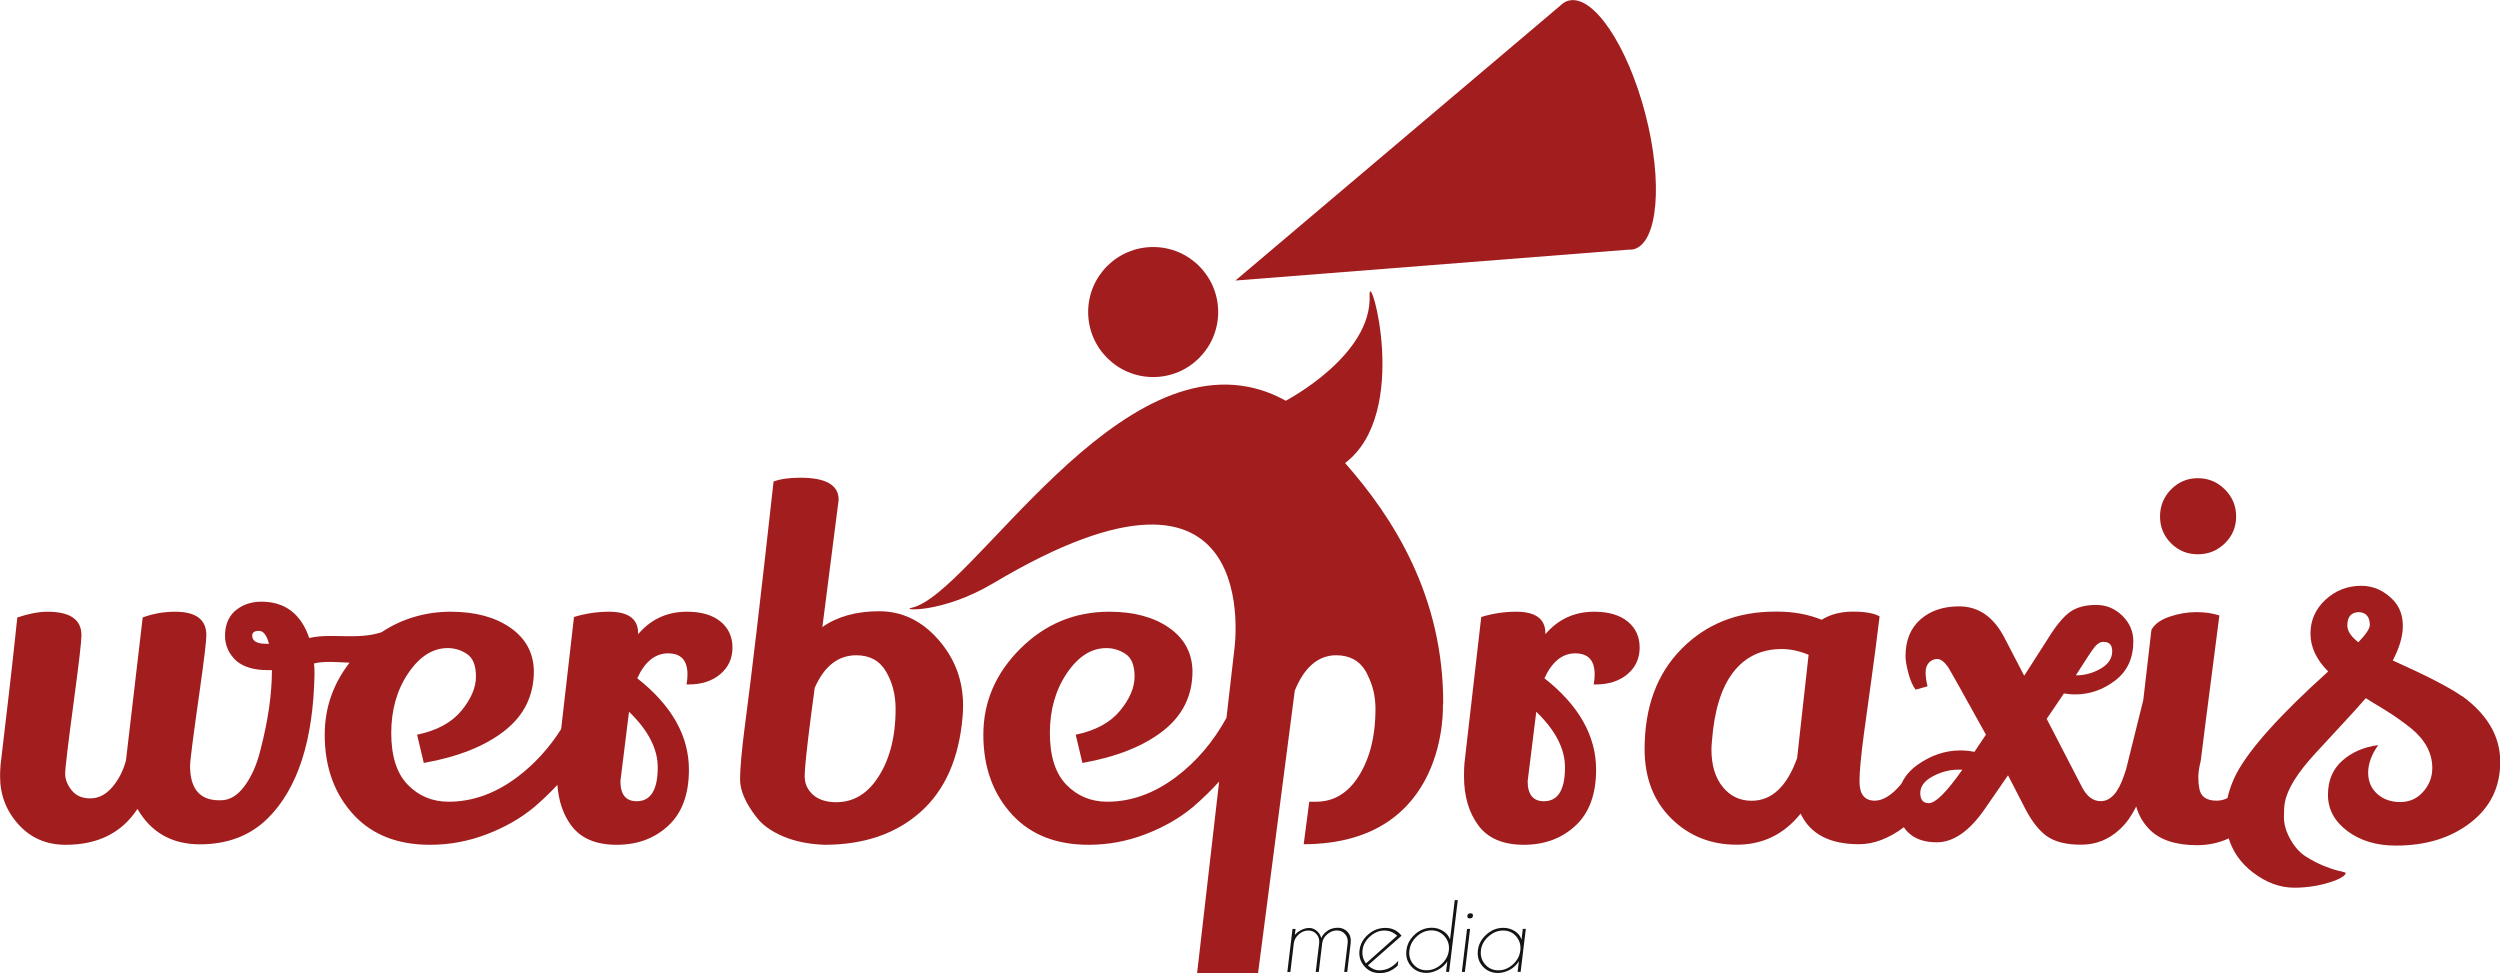 <?xml version="1.0" encoding="UTF-8"?>
<svg id="wp_logo" xmlns="http://www.w3.org/2000/svg" version="1.1" viewBox="0 0 313.42 121.99">
  <!-- Generator: Adobe Illustrator 29.7.0, SVG Export Plug-In . SVG Version: 2.1.1 Build 138)  -->
  <defs>
    <style>
      .st0 {
        fill: #141412;
      }

      .st1 {
        fill: #a21d1e;
      }
    </style>
  </defs>
  <path class="st1" d="M86.12,76.69c-2.48,0-4.52.94-6.12,2.82v-.12c0-1.8-1.22-2.7-3.66-2.7-1.48,0-2.94.22-4.38.66l-1.61,14.06c-1.51,2.37-3.33,4.37-5.46,5.98-2.76,2.08-5.64,3.12-8.64,3.12-2.04,0-3.75-.71-5.13-2.13s-2.07-3.58-2.07-6.48.71-5.4,2.13-7.5c1.42-2.1,3.07-3.15,4.95-3.15.88,0,1.69.25,2.43.75.74.5,1.11,1.44,1.11,2.82s-.61,2.81-1.83,4.29c-1.22,1.48-3.07,2.48-5.55,3l.84,3.54c4.28-.76,7.65-2.1,10.11-4.02,2.46-1.92,3.69-4.42,3.69-7.5-.04-2.28-1.02-4.09-2.94-5.43-1.92-1.34-4.42-2.01-7.5-2.01s-6.11.86-8.65,2.57c-3.03,1.01-6.37.07-9.07.73-1.04-3.04-3.04-4.56-6-4.56-1.36,0-2.5.42-3.42,1.26-.76.76-1.14,1.76-1.14,3s.48,2.3,1.44,3.18c.92.76,2.22,1.14,3.9,1.14h.54c0,3-.48,6.34-1.44,10.02-.44,1.8-1.1,3.3-1.98,4.5-.88,1.2-1.88,1.8-3,1.8h-.18c-2.44,0-3.66-1.44-3.66-4.32,0-.64.4-3.76,1.2-9.36.56-3.96.84-6.3.84-7.02,0-1.96-1.3-2.94-3.9-2.94-1.44,0-2.8.24-4.08.72l-2.1,17.94c-.36,1.32-.94,2.44-1.74,3.36-.8.92-1.71,1.38-2.73,1.38s-1.8-.34-2.34-1.02c-.54-.68-.81-1.37-.81-2.07s.38-3.87,1.14-9.51c.6-4.48.9-7.1.9-7.86,0-1.96-1.42-2.94-4.26-2.94-1.08,0-2.34.24-3.78.72-.56,5.36-1.26,11.52-2.1,18.48-.04.56-.06,1.04-.06,1.44,0,2.32.77,4.33,2.31,6.03s3.51,2.55,5.91,2.55c4.04,0,7.04-1.5,9-4.5,1.72,2.96,4.33,4.44,7.83,4.44s6.35-1.1,8.55-3.3c3.72-3.72,5.66-9.72,5.82-18,0-.6-.02-1.06-.06-1.38,1.33-.31,2.87-.16,4.45-.09-2.06,2.67-3.11,5.67-3.11,9.03,0,4.12,1.24,7.5,3.72,10.14,2.32,2.44,5.48,3.66,9.48,3.66,2.44,0,4.81-.44,7.11-1.32,2.3-.88,4.29-2.02,5.97-3.42,1.07-.92,2.02-1.84,2.89-2.77.15,2,.71,3.7,1.73,5.08,1.2,1.62,3.1,2.43,5.7,2.43s4.76-.8,6.48-2.4c1.72-1.6,2.58-3.94,2.58-7.02,0-4.24-2.16-8.06-6.48-11.46.96-2.08,2.25-3.12,3.87-3.12s2.43.88,2.43,2.64c0,.4-.04.82-.12,1.26h.24c1.64,0,2.97-.43,3.99-1.29s1.53-1.97,1.53-3.33-.5-2.45-1.5-3.27c-1-.82-2.4-1.23-4.2-1.23ZM33.36,80.71c-1.16,0-1.74-.34-1.74-1.02,0-.4.28-.6.84-.6s.98.54,1.26,1.62c-.12,0-.24,0-.36,0ZM82.46,96.19c0,2.84-.88,4.26-2.64,4.26-1.36,0-2.04-.84-2.04-2.52,0-.04.36-2.94,1.08-8.7,2.4,2.32,3.6,4.64,3.6,6.96Z"/>
  <path class="st1" d="M110.21,76.63c-2.86,0-5.23.66-7.11,1.98l2.04-15.96c0-1.84-1.6-2.76-4.8-2.76-1.4,0-2.52.16-3.36.48-1.56,14.12-2.76,24.34-3.6,30.66-.4,3.08-.6,5.31-.6,6.69s.68,2.95,2.04,4.71c.72.96,1.82,1.76,3.3,2.4,1.48.64,3.22,1,5.22,1.08,4.96,0,8.98-1.37,12.06-4.11,3.08-2.74,4.84-6.73,5.28-11.97.04-.48.06-.94.06-1.38,0-3.16-1.04-5.92-3.12-8.28-2.08-2.36-4.55-3.54-7.41-3.54ZM109.88,97.75c-1.32,1.88-3,2.82-5.04,2.82-1.24,0-2.21-.31-2.91-.93-.7-.62-1.05-1.4-1.05-2.34s.26-3.43.78-7.47l.48-3.6c1.2-2.72,2.94-4.08,5.22-4.08,1.68,0,2.92.68,3.72,2.04.8,1.36,1.2,2.92,1.2,4.68,0,3.64-.8,6.6-2.4,8.88Z"/>
  <path class="st1" d="M199.86,76.69c-2.48,0-4.52.94-6.12,2.82v-.12c0-1.8-1.22-2.7-3.66-2.7-1.48,0-2.94.22-4.38.66l-2.1,18.3c-.04.36-.06.92-.06,1.68,0,2.48.6,4.53,1.8,6.15,1.2,1.62,3.1,2.43,5.7,2.43s4.76-.8,6.48-2.4c1.72-1.6,2.58-3.94,2.58-7.02,0-4.24-2.16-8.06-6.48-11.46.96-2.08,2.25-3.12,3.87-3.12s2.43.88,2.43,2.64c0,.4-.04.82-.12,1.26h.24c1.64,0,2.97-.43,3.99-1.29,1.02-.86,1.53-1.97,1.53-3.33s-.5-2.45-1.5-3.27c-1-.82-2.4-1.23-4.2-1.23ZM196.2,96.19c0,2.84-.88,4.26-2.64,4.26-1.36,0-2.04-.84-2.04-2.52,0-.04.36-2.94,1.08-8.7,2.4,2.32,3.6,4.64,3.6,6.96Z"/>
  <path class="st1" d="M275.54,69.49c1.32,0,2.45-.46,3.39-1.38s1.41-2.04,1.41-3.36-.47-2.45-1.41-3.39c-.94-.94-2.07-1.41-3.39-1.41s-2.44.47-3.36,1.41c-.92.94-1.38,2.07-1.38,3.39s.46,2.44,1.38,3.36,2.04,1.38,3.36,1.38Z"/>
  <path class="st1" d="M308.68,87.3c-1.52-1.08-4.42-2.58-8.7-4.5.84-1.6,1.26-3.04,1.26-4.32s-.38-2.34-1.14-3.18c-1.16-1.24-2.52-1.86-4.08-1.86-1.72,0-3.21.58-4.47,1.74s-1.89,2.58-1.89,4.26.74,3.26,2.22,4.74c-6.04,5.44-9.88,9.72-11.52,12.84-.52,1.01-.88,2.02-1.11,3.04-.44.21-.88.32-1.34.32-1.3,0-2.03-.52-2.19-1.56-.08-.4-.12-.87-.12-1.41s.1-1.21.3-2.01c0-.12.78-6.2,2.34-18.24-.84-.28-1.81-.42-2.91-.42s-2.21.19-3.33.57c-1.12.38-1.88.93-2.28,1.65l-1.02,8.8c-1.07,4.31-2.13,8.6-2.15,8.66l-.24.72c-.72,2.2-1.7,3.3-2.94,3.3-.92,0-1.68-.54-2.28-1.62-.28-.52-1.78-3.42-4.5-8.7l2.16-3.18c.56.08,1.02.12,1.38.12,1.84,0,3.52-.58,5.04-1.74s2.28-2.8,2.28-4.92c0-1.24-.46-2.31-1.38-3.21s-2.01-1.35-3.27-1.35-2.29.25-3.09.75c-.8.5-1.68,1.49-2.64,2.97l-3.3,5.16-2.46-4.74c-1.36-2.64-3.26-3.96-5.7-3.96-2,0-3.62.55-4.86,1.65-1.24,1.1-1.86,2.63-1.86,4.59,0,.52.12,1.23.36,2.13s.54,1.59.9,2.07l1.5-.42c-.16-.64-.24-1.22-.24-1.74s.14-.93.42-1.23c.28-.3.63-.45,1.05-.45s.87.34,1.35,1.02c.28.44,1.86,3.26,4.74,8.46l-1.44,2.16c-.6-.12-1.18-.18-1.74-.18-1.92,0-3.73.61-5.43,1.83-.89.64-1.54,1.4-1.96,2.3-.04.05-.08.1-.11.15-1.12,1.34-2.25,2.02-3.25,2.02-1.28,0-1.92-.8-1.92-2.4,0-1.2.18-3.16.54-5.88.16-1.2.44-3.23.84-6.09.4-2.86.78-5.77,1.14-8.73-.68-.4-1.79-.6-3.33-.6s-2.85.34-3.93,1.02c-1.68-.68-3.52-1.02-5.52-1.02h-.36c-4.72,0-8.62,1.56-11.7,4.68s-4.62,7.3-4.62,12.54c0,3.6,1.11,6.5,3.33,8.7,2.22,2.2,4.96,3.3,8.22,3.3s5.93-1.3,8.01-3.9c1.2,2.56,3.64,3.84,7.32,3.84,1.83,0,3.76-.72,5.62-2.13.13.18.26.37.43.54.86.9,2.09,1.35,3.69,1.35,2.08,0,4.08-1.38,6-4.14l2.94-4.26,1.92,3.72c.88,1.8,1.83,3.08,2.85,3.84,1.02.76,2.48,1.14,4.38,1.14s3.55-.67,4.95-2.01c.78-.74,1.43-1.68,1.97-2.78.31,1.1.86,2.06,1.66,2.87,1.3,1.32,3.29,1.98,5.97,1.98,1.43,0,2.75-.29,3.97-.85.51,1.67,1.51,3.1,3.02,4.26,1.68,1.28,3.41,1.92,5.19,1.92s3.49-.3,5.13-.9c.88-.36,1.32-.68,1.32-.96,0-.04-.27-.12-.81-.24-.54-.12-1.18-.33-1.92-.63s-1.49-.69-2.25-1.17c-.76-.48-1.41-1.2-1.95-2.16-.54-.96-.81-1.89-.81-2.79s.04-1.51.12-1.83c.28-1.64,1.54-3.68,3.78-6.12.8-.88,1.88-2.05,3.24-3.51s2.4-2.61,3.12-3.45c.16.08.32.18.48.3.08.04.72.43,1.92,1.17,1.2.74,2.32,1.53,3.36,2.37,1.72,1.44,2.58,3.08,2.58,4.92,0,1.12-.38,2.11-1.14,2.97-.76.86-1.72,1.29-2.88,1.29s-2.12-.34-2.88-1.02c-.76-.68-1.14-1.57-1.14-2.67s.42-2.25,1.26-3.45c-1.8.24-3.3.89-4.5,1.95-1.2,1.06-1.8,2.49-1.8,4.29s.81,3.31,2.43,4.53c1.62,1.22,3.65,1.83,6.09,1.83,3.76,0,6.88-.96,9.36-2.88s3.72-4.46,3.72-7.62-1.58-5.9-4.74-8.22ZM262.61,81.1c.34-.42.71-.63,1.11-.63.76,0,1.12.43,1.08,1.29-.04.86-.54,1.56-1.5,2.1-.96.54-1.98.81-3.06.81,1.24-1.96,2.03-3.15,2.37-3.57ZM225.3,95.05c-1.28,3.56-3.18,5.34-5.7,5.34-1.48,0-2.69-.58-3.63-1.74-.94-1.16-1.41-2.72-1.41-4.68,0-.32.02-.66.06-1.02.28-3.84,1.17-6.73,2.67-8.67,1.5-1.94,3.53-2.91,6.09-2.91,1.08,0,2.2.24,3.36.72l-1.44,12.96ZM241.82,100.69c-.72,0-1.08-.42-1.08-1.26s.52-1.54,1.56-2.1c1.04-.56,2.12-.84,3.24-.84h.48c-1.96,2.8-3.36,4.2-4.2,4.2ZM295.66,80.52c-.92-.72-1.38-1.42-1.38-2.1,0-1.12.5-1.68,1.5-1.68.88.08,1.32.62,1.32,1.62,0,.44-.48,1.16-1.44,2.16Z"/>
  <path class="st1" d="M180.93,88.31c.07-13.52-6.23-23.38-12.3-30.26,8.29-6.26,3.05-24.54,3.07-21.1.41,7.61-10.51,13.29-10.51,13.29-.68-.38-1.38-.71-2.1-.99-18.75-7.19-37.26,25.39-44.82,26.95-1.48.31,3.82.75,10.27-3.09,34.32-20.45,30.21,8.28,30.21,8.28h0s-.99,8.61-.99,8.61c-1.66,3-3.75,5.47-6.3,7.39-2.76,2.08-5.64,3.12-8.64,3.12-2.04,0-3.75-.71-5.13-2.13s-2.07-3.58-2.07-6.48.71-5.4,2.13-7.5c1.42-2.1,3.07-3.15,4.95-3.15.88,0,1.69.25,2.43.75.74.5,1.11,1.44,1.11,2.82s-.61,2.81-1.83,4.29c-1.22,1.48-3.07,2.48-5.55,3l.84,3.54c4.28-.76,7.65-2.1,10.11-4.02s3.69-4.42,3.69-7.5c-.04-2.28-1.02-4.09-2.94-5.43-1.92-1.34-4.42-2.01-7.5-2.01-4.32,0-8.03,1.54-11.13,4.62s-4.65,6.68-4.65,10.8,1.24,7.5,3.72,10.14c2.32,2.44,5.48,3.66,9.48,3.66,2.44,0,4.81-.44,7.11-1.32,2.3-.88,4.29-2.02,5.97-3.42,1.23-1.06,2.32-2.12,3.28-3.19l-2.76,24.01h7.64l4.6-35.38v-.02c.59-1.45,1.31-2.54,2.15-3.28.44-.39.91-.67,1.42-.87,0,0,0,0,0,0,.23-.09.48-.15.72-.2.02,0,.05-.02.07-.02.27-.05.55-.07.84-.07,1.68,0,2.92.68,3.72,2.04.1.17.17.34.25.51.62,1.24.95,2.62.95,4.17,0,3.64-.8,6.6-2.4,8.88-1.32,1.84-3,2.76-5.04,2.76-.29,0-.58,0-.86,0l-.7,5.33c18.31-.04,17.45-17.53,17.45-17.53Z"/>
  <path class="st1" d="M144.57,47.27c4.51,0,8.15-3.65,8.15-8.15s-3.64-8.15-8.15-8.15-8.15,3.65-8.15,8.15c0,4.5,3.66,8.15,8.15,8.15Z"/>
  <path class="st1" d="M196.67.07c-.38.1-.73.31-1.03.61l-40.76,34.49,49.26-3.87c.23.01.46,0,.67-.05,3.05-.8,3.7-8.42,1.45-17.02-2.25-8.61-6.54-14.95-9.6-14.15Z"/>
  <g>
    <path class="st0" d="M166.45,116.66c.37-.23.8-.35,1.28-.35s.9.18,1.22.53.45.83.38,1.43l-.43,3.58h-.38l.43-3.58c.06-.46-.05-.85-.32-1.16-.27-.31-.62-.46-1.04-.46s-.83.16-1.2.48-.58.69-.63,1.12l-.43,3.6h-.38l.43-3.6c.05-.43-.05-.81-.32-1.12-.27-.32-.61-.47-1.05-.47s-.83.16-1.19.48-.56.69-.62,1.12l-.43,3.6h-.38l.65-5.4h.38l-.09.76c.19-.24.45-.45.79-.62.34-.18.68-.26,1.02-.26s.65.12.93.35c.28.24.48.54.57.92.17-.38.43-.69.8-.92Z"/>
    <path class="st0" d="M173.03,121.99h-.11c-.76,0-1.39-.29-1.88-.86-.49-.57-.7-1.24-.6-2,.09-.76.45-1.42,1.08-1.97.63-.56,1.35-.83,2.18-.83s1.49.33,2.01.98l-4.22,3.72c.47.42.95.62,1.43.62s.92-.11,1.33-.33.76-.51,1.05-.88l-.07.61c-.64.62-1.37.94-2.18.94ZM173.54,116.66c-.64,0-1.23.25-1.78.74-.55.49-.87,1.06-.94,1.7-.08.64.07,1.2.43,1.68l3.91-3.47c-.45-.43-.98-.65-1.62-.65Z"/>
    <path class="st0" d="M182.76,112.84l-1.09,9h-.38l.16-1.31c-.29.44-.68.79-1.17,1.05-.49.26-.97.39-1.45.39-.79,0-1.43-.28-1.92-.83-.49-.56-.69-1.22-.59-2,.09-.78.45-1.44,1.07-2s1.33-.83,2.12-.83c.5,0,.96.13,1.39.4.43.26.72.62.89,1.06l.59-4.92s.38,0,.38,0ZM176.69,119.15c-.08.68.09,1.26.51,1.75.42.49.97.74,1.65.74s1.29-.25,1.84-.74.87-1.07.95-1.75-.1-1.26-.53-1.76-.98-.75-1.65-.75-1.28.25-1.82.74c-.55.5-.86,1.08-.94,1.76Z"/>
    <path class="st0" d="M184.27,115.14c-.23,0-.34-.11-.31-.32.02-.22.15-.32.39-.32s.34.11.31.32c-.03.22-.16.32-.39.32ZM184.3,116.46l-.65,5.39h-.38l.65-5.39h.38Z"/>
    <path class="st0" d="M191.29,116.44l-.65,5.4h-.38l.16-1.34c-.28.46-.66.82-1.14,1.08-.48.26-.98.4-1.49.4-.78,0-1.42-.28-1.91-.83s-.69-1.22-.6-2,.45-1.44,1.08-2,1.33-.83,2.12-.83c.51,0,.99.14,1.42.41s.72.63.85,1.08l.16-1.36h.38ZM185.66,119.16c-.08.67.09,1.25.53,1.75.43.49.99.74,1.66.74s1.28-.25,1.82-.74c.54-.49.85-1.08.93-1.75.08-.68-.09-1.26-.51-1.76-.42-.5-.97-.74-1.65-.74s-1.28.25-1.84.75-.87,1.09-.95,1.76Z"/>
  </g>
</svg>